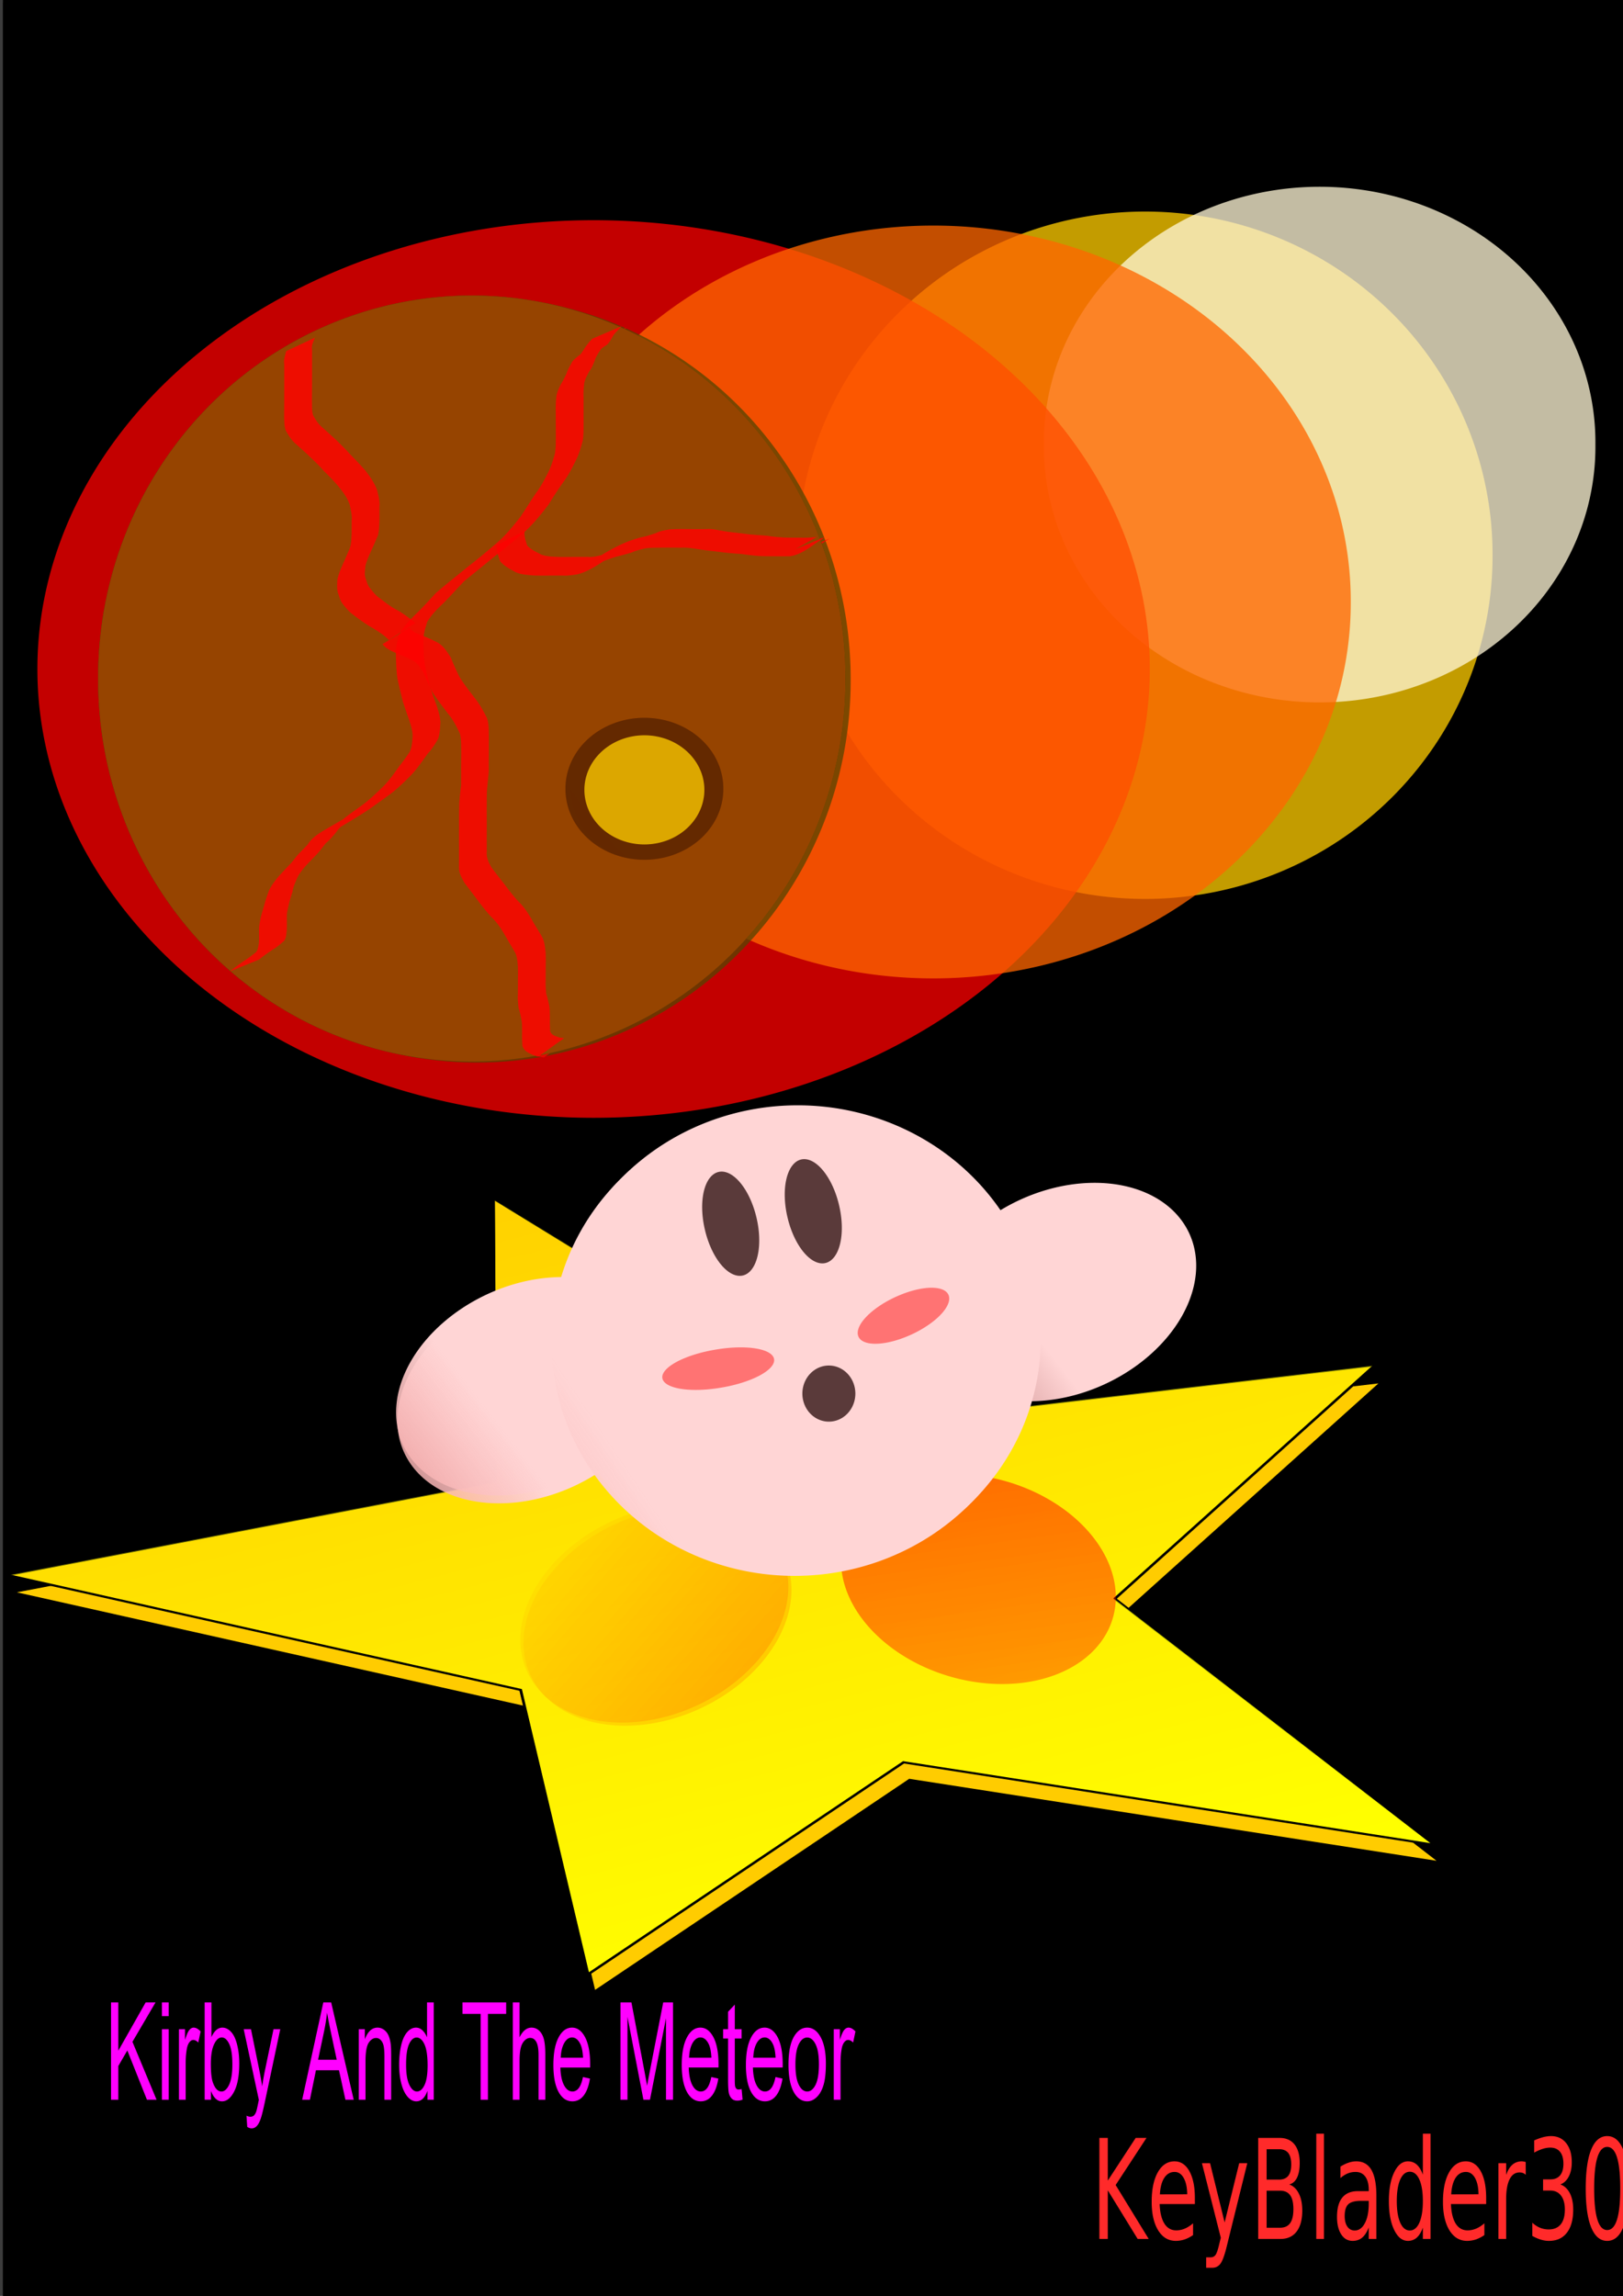 <svg xmlns="http://www.w3.org/2000/svg" xmlns:xlink="http://www.w3.org/1999/xlink" viewBox="0 0 744.09 1052.4"><defs><linearGradient id="a"><stop offset="0" stop-color="red"/><stop offset="1" stop-color="red" stop-opacity="0"/></linearGradient><linearGradient id="b"><stop offset="0" stop-color="#ffd5d5"/><stop offset="1" stop-color="#d40000" stop-opacity="0"/></linearGradient><linearGradient id="c" y2="371.93" gradientUnits="userSpaceOnUse" x2="-107.43" y1="473.24" x1="508.29"><stop offset="0" stop-color="#ff0"/><stop offset="1" stop-color="#ff0" stop-opacity="0"/></linearGradient><linearGradient id="d" y2="325.47" xlink:href="#a" gradientUnits="userSpaceOnUse" x2="182.82" y1="956.36" x1="901.42"/><linearGradient id="e" y2="859.51" xlink:href="#b" gradientUnits="userSpaceOnUse" x2="70" y1="598.08" x1="460"/></defs><path fill-opacity=".763" d="M0-1.923h751.43v1057.1H0z"/><path fill-opacity=".763" d="M1.429.934h751.43v1057.1H1.429z"/><path fill-opacity=".763" d="M1.429-.495h751.43v1057.1H1.429z"/><path fill-opacity=".763" d="M1.429-.495h751.43v1057.1H1.429z"/><path fill-opacity=".763" d="M1.429-.495h751.43v1057.1H1.429z"/><path fill-opacity=".763" d="M1.429-.495h751.43v1057.1H1.429z"/><path fill-opacity=".763" d="M374.29 345.22h20v182.86h-20z"/><path d="M684.287 254.51a159.286 157.146 0 11-318.571 0 159.286 157.146 0 11318.571 0z" fill-opacity=".763" fill="#fc0"/><path d="M731.44 203.79a126.43 117.14 0 11-252.85 0 126.43 117.14 0 11252.85 0z" fill-opacity=".763" fill="#fff6d5"/><path d="M527.144 306.66a255 205.723 0 11-510 0 255 205.723 0 11510 0z" fill-opacity=".763" fill="red"/><g fill="#fc0" fill-rule="evenodd" stroke="#000"><path d="M435.71 670.93L255.14 554.78 73.57 669.38l54.67-207.63-165.1-137.27 214.37-12.17 79.53-199.43 77.81 200.11L549.1 327 382.83 462.84l52.88 208.09z" transform="matrix(.739 .504 -.883 .339 542.833 466.238)"/><path d="M435.71 670.93L255.14 554.78 73.57 669.38l54.67-207.63-165.1-137.27 214.37-12.17 79.53-199.43 77.81 200.11L549.1 327 382.83 462.84l52.88 208.09z" transform="matrix(.739 .504 -.883 .339 542.883 465.858)"/></g><g fill-rule="evenodd" stroke="#000"><path d="M435.71 670.93L255.14 554.78 73.57 669.38l54.67-207.63-165.1-137.27 214.37-12.17 79.53-199.43 77.81 200.11L549.1 327 382.83 462.84l52.88 208.09z" transform="matrix(.739 .504 -.883 .339 540.006 458.157)" fill="#fc0"/><path d="M435.71 670.93L255.14 554.78 73.57 669.38l54.67-207.63-165.1-137.27 214.37-12.17 79.53-199.43 77.81 200.11L549.1 327 382.83 462.84l52.88 208.09z" transform="matrix(.739 .504 -.883 .339 540.056 457.777)" fill="url(#c)"/></g><g transform="translate(125.714 278.574)" fill="url(#d)"><path d="M236.944 454.235a64.16 46.536-24.786 11-122.462 16.263 64.16 46.536-24.786 11122.462-16.263z"/><path d="M236.944 454.235a64.16 46.536-24.786 11-122.462 16.263 64.16 46.536-24.786 11122.462-16.263z"/><g><path d="M235.515 452.805a64.16 46.536-24.786 11-122.462 16.263 64.16 46.536-24.786 11122.462-16.263z"/><path d="M235.515 452.805a64.16 46.536-24.786 11-122.462 16.263 64.16 46.536-24.786 11122.462-16.263z"/></g></g><g transform="matrix(.549 -.073 -.046 .461 51.082 473.82)" fill="url(#e)"><path d="M497.143 419.5a111.43 107.14 0 11-222.86 0 111.43 107.14 0 11222.86 0z"/><path d="M497.143 419.5a111.43 107.14 0 11-222.86 0 111.43 107.14 0 11222.86 0z"/></g><g transform="matrix(.549 -.073 -.046 .461 50.504 470.2)" fill="url(#e)"><path d="M497.143 419.5a111.43 107.14 0 11-222.86 0 111.43 107.14 0 11222.86 0z"/><path d="M497.143 419.5a111.43 107.14 0 11-222.86 0 111.43 107.14 0 11222.86 0z"/></g><g transform="matrix(.549 -.073 -.046 .461 294.583 427.008)" fill="url(#e)"><path d="M497.143 419.5a111.43 107.14 0 11-222.86 0 111.43 107.14 0 11222.86 0z"/><path d="M497.143 419.5a111.43 107.14 0 11-222.86 0 111.43 107.14 0 11222.86 0z"/></g><g transform="rotate(-139.07 462.182 584.834)" fill="url(#d)"><path d="M442.654 462.798a64.16 46.536-24.786 11-122.462 16.262 64.16 46.536-24.786 11122.462-16.262z"/><path d="M442.654 462.798a64.16 46.536-24.786 11-122.462 16.262 64.16 46.536-24.786 11122.462-16.262z"/><g><path d="M442.654 462.798a64.16 46.536-24.786 11-122.462 16.262 64.16 46.536-24.786 11122.462-16.262z"/><path d="M442.654 462.798a64.16 46.536-24.786 11-122.462 16.262 64.16 46.536-24.786 11122.462-16.262z"/></g></g><g transform="translate(-35.717 278.574)" fill="url(#e)"><path d="M511.429 336.643a111.43 107.14 0 11-222.86 0 111.43 107.14 0 11222.86 0z"/><path d="M511.429 336.643a111.43 107.14 0 11-222.86 0 111.43 107.14 0 11222.86 0z"/><g><path d="M512.857 335.214a111.43 107.14 0 11-222.86 0 111.43 107.14 0 11222.86 0z"/><path d="M512.857 335.214a111.43 107.14 0 11-222.86 0 111.43 107.14 0 11222.86 0z"/></g></g><path d="M346.823 558.148a24.29 12.145 76.76 11-23.644 5.564 24.29 12.145 76.76 1123.644-5.564zM392.15 638.794a12.145 12.86 0 11-24.29 0 12.145 12.86 0 1124.29 0z" fill-opacity=".763" fill="#280b0b"/><path d="M330.292 636.118a8.803 25.69 80.243 11-2.012-17.514 8.803 25.69 80.243 112.012 17.514zM415.935 612.557a9.338 22.668 64.887 11-3.302-18.949 9.338 22.668 64.887 113.302 18.95z" fill-opacity=".763" fill="#f55"/><path d="M384.683 552.438a24.29 12.145 76.76 11-23.644 5.564 24.29 12.145 76.76 1123.644-5.564z" fill-opacity=".763" fill="#280b0b"/><path d="M619.283 275.936a191.429 172.147 0 11-382.857 0 191.429 172.147 0 11382.857 0z" fill-opacity=".763" fill="#f60"/><g fill-opacity=".763"><path d="M390.006 311.535a171.292 175.111 0 11-342.583 0 171.292 175.111 0 11342.583 0z" fill="#540"/><path d="M107.936 445.725c2.027-1.703 4.195-3.214 6.343-4.752 1.79-1.078 3.405-2.39 5.074-3.64 1.445-1.12 1.337-2.623 1.736-4.223.135-1.916.08-3.839.087-5.755-.094-2.019.379-3.99.703-5.96.5-2.012 1.101-3.997 1.696-5.982.553-2.293 1.37-4.484 2.168-6.688.98-2.19 2.445-4.017 3.877-5.892 1.622-1.834 3.31-3.598 4.979-5.384 1.493-1.428 2.73-3.097 4-4.725 1.6-1.737 3.275-3.412 4.91-5.115 1.689-2.843 4.256-4.485 6.951-6.201 35.046-20.389 3.905-1.594 10.579-6.428 2.783-2.156 5.708-4.12 8.525-6.235 2.905-2.287 5.58-4.835 8.221-7.41 3-2.884 5.337-6.352 7.768-9.717a101.219 101.219 0 004.648-6.38c1.121-2.135 1.155-4.511 1.378-6.853.156-2.671-.743-5.116-1.472-7.622-1.054-2.836-2.007-5.714-2.953-8.598-.905-3.605-1.796-7.21-2.553-10.857-.473-3.536-.567-7.114-.682-10.678-.014-3.132.614-6.098 1.493-9.065 1.729-3.626 4.546-6.441 7.309-9.243 3.33-3.152 6.377-6.592 9.498-9.957 4.769-4.141 9.768-8 14.625-12.031 4.782-3.674 9.403-7.554 13.983-11.489 3.796-3.4 6.991-7.382 10.146-11.372 2.439-3.591 4.688-7.3 7.134-10.877 2.202-2.919 3.904-6.14 5.552-9.395 1.406-2.691 2.25-5.583 3.108-8.474.48-2.266.439-4.587.486-6.887.027-2.28 0-4.56-.013-6.84-.014-2.019-.014-4.038-.02-6.064-.122-2.149.094-4.285.243-6.42.256-2.184 1.236-4.072 2.161-6.009.98-1.476 1.703-3.097 2.5-4.67.513-1.785 1.493-3.33 2.33-4.944.669-1.4 1.966-2.163 3.006-3.193 1.29-.611 1.831-1.957 2.669-3.001.641-1.284 1.628-2.314 2.458-3.454.467-.508.946-.996 1.42-1.49l13.219-5.645c-.473.522-.96.982-1.392 1.545-.898 1.016-1.972 1.923-2.573 3.186-.777 1.216-1.392 2.541-2.452 3.55-1.108.88-2.44 1.395-3.243 2.651-.932 1.511-1.98 2.919-2.48 4.67-.708 1.655-1.235 3.433-2.438 4.827-.932 1.807-2 3.544-2.398 5.583-.189 2.074-.46 4.128-.304 6.222v6.064c.007 2.286 0 4.573.027 6.86-.047 2.39-.027 4.793-.385 7.17-.824 3.028-1.655 6.022-3.06 8.85-1.655 3.31-3.27 6.62-5.451 9.615-2.567 3.536-4.925 7.197-7.215 10.918-3.148 4.093-6.363 8.145-10.126 11.688-4.56 3.99-9.187 7.89-14.01 11.55-4.81 3.984-9.68 7.87-14.51 11.819-3.175 3.317-6.229 6.75-9.458 10.005-2.77 2.624-5.505 5.295-7.471 8.625-.871 2.802-1.81 5.522-1.736 8.55.034 3.502.04 7.018.54 10.486.683 3.598 1.487 7.176 2.507 10.692.925 2.87 1.817 5.748 2.965 8.536.79 2.664 1.71 5.274 1.743 8.096-.182 2.5-.203 5.048-1.115 7.417-1.364 2.362-2.796 4.614-4.674 6.633-2.493 3.365-4.79 6.916-7.708 9.923-2.587 2.644-5.242 5.199-8.086 7.554-2.79 2.184-5.695 4.175-8.566 6.242-6.68 5.13-33.526 20.23-10.53 6.613-2.642 1.56-5.371 2.891-7.033 5.624-1.527 1.8-2.98 3.66-4.857 5.15-1.31 1.649-2.547 3.352-3.972 4.904-1.655 1.758-3.357 3.482-5.02 5.233-1.512 1.758-2.971 3.488-4.019 5.59-.898 2.121-1.877 4.175-2.236 6.503-.6 1.95-1.27 3.886-1.702 5.892-.371 1.833-.946 3.7-.892 5.603.014 1.957.048 3.908-.02 5.865-.243 1.82-.115 3.674-1.277 5.226-1.641 1.325-3.16 2.85-5.06 3.838-2.14 1.484-4.316 2.932-6.309 4.622l-13.294 5.425z" fill="red"/><path d="M242.939 243.811c-.324 2.438.439 4.56 1.182 6.771 1.851 1.944 4.222 2.994 6.553 4.169 2.404.879 4.951.872 7.464 1.03 2.263.041 4.533.02 6.803.007 2.317 0 4.634-.007 6.95-.014 2.264.247 4.398-.392 6.553-.872 2.338-.948-4.201 2.829-6.397 4.086 5.708-3.915 11.612-7.588 18.016-10.164 2.006-.803 4.074-1.407 6.154-2.005 2.425-.398 4.722-1.243 7.046-1.998 1.972-1.044 4.14-1.298 6.289-1.662 2.425-.172 4.85-.137 7.275-.144 3.162.041 6.323.027 9.485.014 2.492-.2 4.917.398 7.356.824 3.553.645 7.147.885 10.72 1.407 3.344.42 6.715.557 10.059.852 2.405.453 4.837.59 7.262.762 2.641.11 5.282.083 7.917.09 2.175.102 4.355-.076 6.496-.227 3.221-1.422-6.01 3.701-9.07 5.46l13.342-5.337c-5.119 3.05-9.762 7.705-15.726 8.577-2.182.021-4.364.049-6.54.021-2.668-.014-5.343-.007-8.011-.13-2.425-.24-4.85-.474-7.262-.866-3.337-.26-6.68-.48-9.998-.927-3.614-.48-7.255-.79-10.848-1.421-2.392-.33-4.77-.749-7.195-.598-3.161-.02-6.323-.055-9.484-.007-2.405.042-4.817-.006-7.201.344-2.087.501-4.168.961-6.127 1.888-2.344.666-4.688 1.346-7.066 1.91-2.047.659-4.087 1.31-6.08 2.128-10.41 4.862 14.375-9.593 6.452-4.113-5.918 3.536-11.43 8.33-18.192 10.08-2.243.337-4.472.708-6.762.55-2.31 0-4.627-.007-6.945.014-2.276 0-4.56.04-6.836-.076-2.634-.268-5.31-.37-7.762-1.497-2.54-1.4-5.133-2.685-7.065-4.958-.838-2.397-1.757-4.704-1.56-7.355l12.753-6.613zM180.703 293.845c-2.107-2.184-4.627-3.77-7.167-5.342-3.29-1.786-6.269-4.038-9.261-6.29-1.872-1.34-3.29-3.105-4.716-4.89-1.134-1.456-1.526-3.262-2.161-4.944-.588-1.992-.385-3.997-.318-6.016.507-2.754 1.682-5.308 2.79-7.856.986-2.15 1.892-4.34 2.83-6.51.77-1.93.764-4.004.9-6.043.06-2.198.04-4.395.04-6.592.283-2.569-.358-4.98-.858-7.451-1.081-3.283-3.128-5.96-5.27-8.57-2.107-2.486-4.383-4.807-6.714-7.067-1.837-2.204-3.945-4.14-5.992-6.125-2.121-2.08-4.37-4.024-6.573-6.016-2.107-1.737-3.411-3.907-4.749-6.2-.73-1.944-.695-4.004-.79-6.044.014-2.232.02-4.463.034-6.695.007-2.02.007-4.038.007-6.064v-11.763c-.325-1.868.33-3.544.695-5.288.102-.226.196-.446.298-.673l13.01-6.105a23.04 23.04 0 01-.27.728c-.574 1.593-1.358 2.912-1.007 4.745v11.764c-.006 2.026-.006 4.051-.02 6.077-.013 2.225-.047 4.443-.027 6.668.074 1.861-.054 3.756.52 5.556 1.196 2.135 2.398 4.12 4.364 5.692 2.202 1.992 4.411 3.97 6.586 5.989 2.027 2.012 4.08 4.01 5.979 6.16a178.287 178.287 0 016.775 7.203c2.202 2.815 4.303 5.7 5.594 9.092.6 2.582 1.391 5.089 1.107 7.808.007 2.204.027 4.415 0 6.627-.1 2.17-.108 4.367-.668 6.489-.987 2.19-1.831 4.443-2.905 6.592-1.067 2.445-2.223 4.876-2.864 7.472-.095 1.84-.507 3.646.06 5.494.561 1.503.872 3.13 1.899 4.429 1.385 1.627 2.587 3.426 4.41 4.635 2.899 2.266 5.817 4.512 9.134 6.126 2.58 1.675 5.1 3.42 7.43 5.452l-12.132 7.746zM190.1 288.276c1.513 2.046 3.668 2.678 5.884 3.578 2.364.865 4.586 1.936 6.829 3.062 2.912 1.552 4.438 4.224 6.195 6.86 1.188 2.96 2.499 5.858 3.884 8.722 2.1 3.475 4.64 6.654 7.093 9.875 2.297 2.85 4.006 5.995 5.66 9.23.879 2.588.798 5.3.892 7.992-.006 2.658-.013 5.322-.013 7.987-.048 2.76-.04 5.514-.034 8.275-.21 2.671-.507 5.329-.763 7.993-.203 2.713-.176 5.432-.19 8.144-.02 2.363 0 4.718.007 7.074.014 2.259-.006 4.518-.013 6.77 0 2.335.013 4.67.02 7.005-.25 2.747.844 4.841 2.087 7.17 2.007 2.712 4.121 5.342 6.181 8.013 1.885 2.54 3.83 5.006 5.925 7.375 2.682 2.438 4.593 5.467 6.437 8.557 1.493 2.747 3.25 5.301 4.75 8.034 1.134 2.198 1.317 4.594 1.607 6.991.108 1.991.074 3.99.06 5.981-.026 2.198-.026 4.395-.026 6.593-.115 2.128.074 4.23.216 6.345.621 1.875 1.027 3.784 1.439 5.706.284 1.944.236 3.908.29 5.865-.047 1.895.04 3.79.075 5.679.743 1.985 2.391 2.184 4.16 2.891.737.2 1.494.22 2.244.33l-11.646 8.343c-.784-.172-1.595-.233-2.358-.515-2.189-1.112-4.175-1.69-5.06-4.271-.067-1.944-.243-3.9-.141-5.851-.034-1.895.013-3.797-.203-5.68-.412-1.929-.69-3.886-1.398-5.747-.217-2.17-.5-4.312-.331-6.517.006-2.197.013-4.388.013-6.585.007-1.964.04-3.935-.013-5.9-.19-2.224-.27-4.449-1.264-6.51-1.553-2.65-3.127-5.307-4.668-7.972-1.763-3.028-3.64-5.933-6.235-8.309a96.007 96.007 0 01-6.086-7.478c-2.04-2.72-4.12-5.418-6.181-8.124-1.419-2.507-2.756-4.807-2.587-7.829.007-2.341.02-4.683.013-7.018-.006-2.252-.02-4.505-.013-6.757 0-2.362.013-4.725.007-7.087.033-2.753.06-5.5.162-8.247.223-2.637.459-5.274.817-7.904.014-2.754.02-5.508 0-8.268.027-2.658.074-5.322.06-7.987-.067-2.52.035-5.068-.661-7.52-1.493-3.151-3.027-6.228-5.317-8.913-2.506-3.31-5.052-6.592-7.282-10.094-1.398-2.836-2.756-5.686-3.918-8.632-1.614-2.452-2.979-4.876-5.789-6.167-2.222-1.023-4.431-2.046-6.728-2.898-2.364-1.12-4.702-1.998-6.39-4.189l12.3-7.471z" fill="red"/><path d="M334.033 362.056a36.188 32.374 0 11-72.375 0 36.188 32.374 0 1172.375 0z" fill="#520"/><path d="M325.346 362.55a27.504 25.017 0 11-55.008 0 27.504 25.017 0 1155.008 0z" fill="#fc0"/><path d="M387.588 311.04a171.292 175.111 0 11-342.583 0 171.292 175.111 0 11342.583 0z" fill="#540"/><path d="M105.518 445.23c2.033-1.703 4.202-3.213 6.35-4.752 1.79-1.071 3.404-2.39 5.066-3.64 1.453-1.112 1.344-2.616 1.743-4.223.135-1.915.081-3.831.088-5.754-.095-2.012.378-3.983.702-5.954.5-2.012 1.095-3.997 1.696-5.988.554-2.287 1.364-4.484 2.168-6.682.98-2.19 2.439-4.017 3.878-5.892 1.621-1.833 3.31-3.605 4.978-5.39 1.493-1.429 2.73-3.09 4-4.718 1.6-1.737 3.276-3.42 4.91-5.123 1.69-2.843 4.256-4.484 6.952-6.2 35.046-20.382 3.904-1.587 10.572-6.422 2.79-2.163 5.708-4.127 8.531-6.242 2.905-2.28 5.58-4.827 8.221-7.41 3-2.884 5.337-6.352 7.769-9.716a101.078 101.078 0 004.647-6.373c1.122-2.143 1.156-4.512 1.372-6.86.155-2.665-.737-5.116-1.466-7.616-1.054-2.843-2.006-5.72-2.952-8.598-.905-3.605-1.797-7.217-2.554-10.856-.472-3.544-.574-7.115-.682-10.686-.013-3.124.615-6.098 1.493-9.064 1.73-3.62 4.54-6.435 7.31-9.243 3.33-3.152 6.376-6.586 9.497-9.95 4.762-4.148 9.768-8 14.625-12.039 4.783-3.667 9.403-7.547 13.983-11.482 3.797-3.399 6.992-7.382 10.147-11.371 2.438-3.592 4.688-7.3 7.133-10.885 2.202-2.918 3.905-6.132 5.553-9.387 1.398-2.699 2.25-5.59 3.107-8.481.473-2.266.44-4.58.487-6.88.027-2.28 0-4.567-.014-6.847-.013-2.02-.013-4.038-.02-6.057-.122-2.156.094-4.285.243-6.428.257-2.183 1.236-4.072 2.155-6.008.986-1.477 1.702-3.09 2.506-4.663.513-1.786 1.493-3.33 2.33-4.951.663-1.401 1.96-2.157 3.007-3.187 1.29-.61 1.83-1.964 2.668-3 .642-1.285 1.628-2.315 2.459-3.462.466-.501.946-.989 1.412-1.49l13.226-5.645c-.472.53-.966.99-1.391 1.552-.899 1.017-1.98 1.916-2.58 3.18-.777 1.215-1.385 2.54-2.446 3.55-1.108.88-2.439 1.401-3.243 2.65-.939 1.512-1.979 2.92-2.479 4.677-.716 1.655-1.236 3.434-2.445 4.821-.926 1.813-1.993 3.55-2.391 5.583-.19 2.074-.46 4.127-.304 6.228v6.064c0 2.287 0 4.567.027 6.853-.048 2.397-.027 4.8-.385 7.177-.825 3.021-1.655 6.015-3.06 8.851-1.656 3.303-3.27 6.62-5.452 9.614-2.567 3.537-4.925 7.19-7.215 10.919-3.147 4.086-6.363 8.137-10.126 11.688-4.56 3.99-9.193 7.883-14.01 11.55-4.81 3.976-9.68 7.87-14.517 11.812-3.168 3.323-6.221 6.75-9.45 10.012-2.77 2.616-5.506 5.287-7.472 8.618-.871 2.809-1.81 5.521-1.736 8.556.034 3.503.04 7.012.54 10.487.683 3.598 1.487 7.169 2.5 10.692.932 2.87 1.824 5.747 2.972 8.535.79 2.658 1.71 5.274 1.743 8.097-.182 2.5-.202 5.047-1.114 7.416-1.372 2.362-2.797 4.615-4.675 6.634-2.493 3.365-4.79 6.915-7.708 9.923-2.587 2.644-5.242 5.198-8.092 7.547-2.783 2.19-5.688 4.182-8.566 6.249-6.674 5.13-33.52 20.23-10.524 6.606-2.642 1.566-5.37 2.898-7.033 5.63-1.526 1.8-2.985 3.661-4.857 5.151-1.31 1.648-2.546 3.345-3.972 4.903-1.661 1.751-3.357 3.475-5.019 5.233-1.513 1.751-2.972 3.489-4.02 5.59-.898 2.115-1.877 4.175-2.235 6.503-.601 1.95-1.27 3.887-1.702 5.885-.372 1.84-.946 3.702-.892 5.61.013 1.95.04 3.908-.02 5.858-.244 1.82-.115 3.674-1.284 5.226-1.635 1.325-3.155 2.85-5.053 3.846-2.141 1.476-4.316 2.925-6.31 4.614l-13.3 5.425z" fill="red"/><path d="M240.527 243.324c-.324 2.43.44 4.553 1.182 6.77 1.845 1.937 4.222 2.995 6.553 4.17 2.405.878 4.952.871 7.465 1.03 2.263.04 4.532.013 6.802.006 2.317 0 4.634-.014 6.951-.02 2.256.254 4.398-.385 6.553-.873 2.337-.947-4.209 2.836-6.404 4.093 5.715-3.921 11.619-7.595 18.023-10.17 2.006-.797 4.066-1.408 6.154-2.005 2.425-.392 4.721-1.236 7.045-1.992 1.973-1.043 4.141-1.298 6.29-1.662 2.418-.178 4.85-.144 7.268-.15 3.161.047 6.323.027 9.491.02 2.493-.2 4.918.398 7.356.824 3.554.646 7.147.886 10.72 1.401 3.345.426 6.716.563 10.06.858 2.397.447 4.83.59 7.261.763 2.642.103 5.283.082 7.917.089 2.176.103 4.357-.076 6.495-.227 3.221-1.428-6.008 3.702-9.068 5.46l13.341-5.336c-5.12 3.049-9.761 7.705-15.733 8.57-2.175.027-4.357.055-6.532.02-2.675-.013-5.343-.006-8.012-.13-2.425-.233-4.85-.467-7.262-.865-3.337-.254-6.68-.48-9.997-.927-3.614-.474-7.255-.783-10.85-1.415-2.39-.336-4.768-.748-7.193-.597-3.162-.02-6.323-.055-9.485-.014-2.405.048-4.816 0-7.2.35-2.088.502-4.169.962-6.128 1.889-2.35.659-4.695 1.339-7.066 1.902-2.046.66-4.093 1.312-6.086 2.136-10.41 4.855 14.375-9.594 6.458-4.114-5.918 3.537-11.43 8.323-18.192 10.074-2.243.337-4.472.714-6.762.55-2.31 0-4.627-.007-6.944.02-2.277 0-4.56.035-6.836-.082-2.635-.268-5.31-.364-7.769-1.497-2.533-1.401-5.127-2.678-7.066-4.951-.837-2.397-1.75-4.704-1.554-7.362l12.754-6.606zM178.292 293.358c-2.108-2.184-4.628-3.777-7.168-5.343-3.296-1.785-6.275-4.045-9.261-6.29-1.878-1.346-3.29-3.104-4.715-4.89-1.135-1.456-1.527-3.262-2.162-4.944-.587-1.991-.385-3.997-.317-6.016.5-2.76 1.682-5.308 2.79-7.856.986-2.156 1.891-4.34 2.83-6.516.77-1.93.763-4.004.898-6.043.061-2.191.041-4.389.041-6.586.284-2.568-.365-4.986-.858-7.458-1.08-3.275-3.128-5.953-5.269-8.563-2.108-2.486-4.39-4.807-6.715-7.073-1.837-2.198-3.945-4.14-5.991-6.119-2.122-2.087-4.371-4.03-6.573-6.022-2.108-1.73-3.412-3.9-4.75-6.201-.729-1.937-.695-3.997-.79-6.036.014-2.232.02-4.464.034-6.696 0-2.025 0-4.044.007-6.063v-5.885c-.007-1.964-.007-3.922-.007-5.886-.317-1.867.338-3.536.703-5.287.101-.22.196-.447.297-.666l13.01-6.105c-.087.24-.182.48-.27.72-.574 1.594-1.357 2.913-1.006 4.746v11.77c-.007 2.026-.007 4.052-.02 6.078-.02 2.218-.048 4.443-.028 6.668.075 1.854-.054 3.749.52 5.548 1.196 2.136 2.399 4.12 4.365 5.7 2.195 1.991 4.41 3.962 6.586 5.981 2.026 2.02 4.08 4.017 5.978 6.167a182.807 182.807 0 016.776 7.197c2.202 2.815 4.303 5.7 5.593 9.098.594 2.582 1.392 5.089 1.108 7.801.007 2.212.027 4.423 0 6.627-.102 2.177-.108 4.368-.669 6.49-.986 2.19-1.83 4.443-2.905 6.599-1.067 2.438-2.229 4.876-2.864 7.471-.094 1.834-.513 3.647.06 5.487.562 1.51.872 3.138 1.9 4.436 1.384 1.628 2.586 3.427 4.41 4.636 2.898 2.266 5.816 4.504 9.133 6.125 2.58 1.676 5.1 3.42 7.431 5.452l-12.132 7.747zM187.688 287.781c1.513 2.047 3.668 2.686 5.884 3.585 2.357.858 4.587 1.937 6.83 3.063 2.904 1.545 4.438 4.223 6.194 6.853 1.189 2.967 2.5 5.858 3.884 8.728 2.101 3.475 4.641 6.654 7.093 9.868 2.297 2.85 4.006 6.002 5.661 9.237.878 2.582.797 5.301.885 7.986-.007 2.664-.007 5.329-.007 7.986-.047 2.761-.04 5.522-.034 8.282-.216 2.665-.506 5.322-.763 7.987-.203 2.712-.176 5.431-.19 8.15-.02 2.356 0 4.712.008 7.074.013 2.252-.007 4.512-.014 6.77 0 2.336.014 4.664.02 6.998-.25 2.754.845 4.849 2.088 7.177 2.006 2.712 4.12 5.342 6.18 8.007 1.885 2.547 3.831 5.013 5.925 7.382 2.682 2.438 4.594 5.46 6.438 8.55 1.486 2.753 3.25 5.308 4.749 8.04 1.135 2.198 1.317 4.588 1.607 6.991.109 1.992.068 3.983.061 5.982-.027 2.197-.027 4.395-.027 6.585-.115 2.129.075 4.237.216 6.345.622 1.875 1.027 3.791 1.44 5.714.283 1.943.236 3.907.29 5.864-.048 1.896.04 3.791.074 5.68.743 1.984 2.391 2.183 4.161 2.884.737.206 1.493.226 2.243.336l-11.646 8.337c-.79-.165-1.594-.227-2.358-.508-2.188-1.113-4.174-1.69-5.06-4.279-.067-1.936-.242-3.893-.141-5.85-.034-1.896.013-3.791-.203-5.68-.412-1.922-.696-3.88-1.405-5.74-.21-2.177-.493-4.32-.324-6.517.007-2.198.013-4.395.013-6.586.007-1.97.041-3.935-.013-5.906-.19-2.224-.277-4.45-1.263-6.51-1.554-2.65-3.128-5.3-4.668-7.972-1.763-3.022-3.641-5.933-6.235-8.31a97.203 97.203 0 01-6.087-7.47c-2.04-2.727-4.12-5.419-6.18-8.131-1.42-2.507-2.757-4.807-2.588-7.829.007-2.335.02-4.676.014-7.018-.007-2.253-.02-4.505-.014-6.757 0-2.363.014-4.725.007-7.087.034-2.747.06-5.494.162-8.24.223-2.645.46-5.275.817-7.905.007-2.753.02-5.514 0-8.268.027-2.664.075-5.322.061-7.986-.067-2.52.027-5.075-.662-7.527-1.493-3.152-3.033-6.221-5.323-8.913-2.5-3.303-5.046-6.592-7.282-10.095-1.398-2.829-2.75-5.679-3.911-8.625-1.615-2.458-2.986-4.882-5.79-6.166-2.222-1.024-4.43-2.054-6.728-2.905-2.37-1.113-4.708-1.992-6.39-4.182l12.301-7.479z" fill="red"/><path d="M331.62 361.566a36.188 32.374 0 11-72.375 0 36.188 32.374 0 1172.375 0z" fill="#520"/><path d="M322.933 362.06a27.504 25.017 0 11-55.008 0 27.504 25.017 0 1155.008 0z" fill="#fc0"/><path d="M387.588 311.04a171.292 175.111 0 11-342.583 0 171.292 175.111 0 11342.583 0z" fill="#540"/><path d="M105.518 445.23c2.033-1.703 4.202-3.213 6.35-4.752 1.79-1.071 3.404-2.39 5.066-3.64 1.453-1.112 1.344-2.616 1.743-4.223.135-1.915.081-3.831.088-5.754-.095-2.012.378-3.983.702-5.954.5-2.012 1.095-3.997 1.696-5.988.554-2.287 1.364-4.484 2.168-6.682.98-2.19 2.439-4.017 3.878-5.892 1.621-1.833 3.31-3.605 4.978-5.39 1.493-1.429 2.73-3.09 4-4.718 1.6-1.737 3.276-3.42 4.91-5.123 1.69-2.843 4.256-4.484 6.952-6.2 35.046-20.382 3.904-1.587 10.572-6.422 2.79-2.163 5.708-4.127 8.531-6.242 2.905-2.28 5.58-4.827 8.221-7.41 3-2.884 5.337-6.352 7.769-9.716a101.078 101.078 0 004.647-6.373c1.122-2.143 1.156-4.512 1.372-6.86.155-2.665-.737-5.116-1.466-7.616-1.054-2.843-2.006-5.72-2.952-8.598-.905-3.605-1.797-7.217-2.554-10.856-.472-3.544-.574-7.115-.682-10.686-.013-3.124.615-6.098 1.493-9.064 1.73-3.62 4.54-6.435 7.31-9.243 3.33-3.152 6.376-6.586 9.497-9.95 4.762-4.148 9.768-8 14.625-12.039 4.783-3.667 9.403-7.547 13.983-11.482 3.797-3.399 6.992-7.382 10.147-11.371 2.438-3.592 4.688-7.3 7.133-10.885 2.202-2.918 3.905-6.132 5.553-9.387 1.398-2.699 2.25-5.59 3.107-8.481.473-2.266.44-4.58.487-6.88.027-2.28 0-4.567-.014-6.847-.013-2.02-.013-4.038-.02-6.057-.122-2.156.094-4.285.243-6.428.257-2.183 1.236-4.072 2.155-6.008.986-1.477 1.702-3.09 2.506-4.663.513-1.786 1.493-3.33 2.33-4.951.663-1.401 1.96-2.157 3.007-3.187 1.29-.61 1.83-1.964 2.668-3 .642-1.285 1.628-2.315 2.459-3.462.466-.501.946-.989 1.412-1.49l13.226-5.645c-.472.53-.966.99-1.391 1.552-.899 1.017-1.98 1.916-2.58 3.18-.777 1.215-1.385 2.54-2.446 3.55-1.108.88-2.439 1.401-3.243 2.65-.939 1.512-1.979 2.92-2.479 4.677-.716 1.655-1.236 3.434-2.445 4.821-.926 1.813-1.993 3.55-2.391 5.583-.19 2.074-.46 4.127-.304 6.228v6.064c0 2.287 0 4.567.027 6.853-.048 2.397-.027 4.8-.385 7.177-.825 3.021-1.655 6.015-3.06 8.851-1.656 3.303-3.27 6.62-5.452 9.614-2.567 3.537-4.925 7.19-7.215 10.919-3.147 4.086-6.363 8.137-10.126 11.688-4.56 3.99-9.193 7.883-14.01 11.55-4.81 3.976-9.68 7.87-14.517 11.812-3.168 3.323-6.221 6.75-9.45 10.012-2.77 2.616-5.506 5.287-7.472 8.618-.871 2.809-1.81 5.521-1.736 8.556.034 3.503.04 7.012.54 10.487.683 3.598 1.487 7.169 2.5 10.692.932 2.87 1.824 5.747 2.972 8.535.79 2.658 1.71 5.274 1.743 8.097-.182 2.5-.202 5.047-1.114 7.416-1.372 2.362-2.797 4.615-4.675 6.634-2.493 3.365-4.79 6.915-7.708 9.923-2.587 2.644-5.242 5.198-8.092 7.547-2.783 2.19-5.688 4.182-8.566 6.249-6.674 5.13-33.52 20.23-10.524 6.606-2.642 1.566-5.37 2.898-7.033 5.63-1.526 1.8-2.985 3.661-4.857 5.151-1.31 1.648-2.546 3.345-3.972 4.903-1.661 1.751-3.357 3.475-5.019 5.233-1.513 1.751-2.972 3.489-4.02 5.59-.898 2.115-1.877 4.175-2.235 6.503-.601 1.95-1.27 3.887-1.702 5.885-.372 1.84-.946 3.702-.892 5.61.013 1.95.04 3.908-.02 5.858-.244 1.82-.115 3.674-1.284 5.226-1.635 1.325-3.155 2.85-5.053 3.846-2.141 1.476-4.316 2.925-6.31 4.614l-13.3 5.425z" fill="red"/><path d="M240.527 243.324c-.324 2.43.44 4.553 1.182 6.77 1.845 1.937 4.222 2.995 6.553 4.17 2.405.878 4.952.871 7.465 1.03 2.263.04 4.532.013 6.802.006 2.317 0 4.634-.014 6.951-.02 2.256.254 4.398-.385 6.553-.873 2.337-.947-4.209 2.836-6.404 4.093 5.715-3.921 11.619-7.595 18.023-10.17 2.006-.797 4.066-1.408 6.154-2.005 2.425-.392 4.721-1.236 7.045-1.992 1.973-1.043 4.141-1.298 6.29-1.662 2.418-.178 4.85-.144 7.268-.15 3.161.047 6.323.027 9.491.02 2.493-.2 4.918.398 7.356.824 3.554.646 7.147.886 10.72 1.401 3.345.426 6.716.563 10.06.858 2.397.447 4.83.59 7.261.763 2.642.103 5.283.082 7.917.089 2.176.103 4.357-.076 6.495-.227 3.221-1.428-6.008 3.702-9.068 5.46l13.341-5.336c-5.12 3.049-9.761 7.705-15.733 8.57-2.175.027-4.357.055-6.532.02-2.675-.013-5.343-.006-8.012-.13-2.425-.233-4.85-.467-7.262-.865-3.337-.254-6.68-.48-9.997-.927-3.614-.474-7.255-.783-10.85-1.415-2.39-.336-4.768-.748-7.193-.597-3.162-.02-6.323-.055-9.485-.014-2.405.048-4.816 0-7.2.35-2.088.502-4.169.962-6.128 1.889-2.35.659-4.695 1.339-7.066 1.902-2.046.66-4.093 1.312-6.086 2.136-10.41 4.855 14.375-9.594 6.458-4.114-5.918 3.537-11.43 8.323-18.192 10.074-2.243.337-4.472.714-6.762.55-2.31 0-4.627-.007-6.944.02-2.277 0-4.56.035-6.836-.082-2.635-.268-5.31-.364-7.769-1.497-2.533-1.401-5.127-2.678-7.066-4.951-.837-2.397-1.75-4.704-1.554-7.362l12.754-6.606zM178.292 293.358c-2.108-2.184-4.628-3.777-7.168-5.343-3.296-1.785-6.275-4.045-9.261-6.29-1.878-1.346-3.29-3.104-4.715-4.89-1.135-1.456-1.527-3.262-2.162-4.944-.587-1.991-.385-3.997-.317-6.016.5-2.76 1.682-5.308 2.79-7.856.986-2.156 1.891-4.34 2.83-6.516.77-1.93.763-4.004.898-6.043.061-2.191.041-4.389.041-6.586.284-2.568-.365-4.986-.858-7.458-1.08-3.275-3.128-5.953-5.269-8.563-2.108-2.486-4.39-4.807-6.715-7.073-1.837-2.198-3.945-4.14-5.991-6.119-2.122-2.087-4.371-4.03-6.573-6.022-2.108-1.73-3.412-3.9-4.75-6.201-.729-1.937-.695-3.997-.79-6.036.014-2.232.02-4.464.034-6.696 0-2.025 0-4.044.007-6.063v-5.885c-.007-1.964-.007-3.922-.007-5.886-.317-1.867.338-3.536.703-5.287.101-.22.196-.447.297-.666l13.01-6.105c-.087.24-.182.48-.27.72-.574 1.594-1.357 2.913-1.006 4.746v11.77c-.007 2.026-.007 4.052-.02 6.078-.02 2.218-.048 4.443-.028 6.668.075 1.854-.054 3.749.52 5.548 1.196 2.136 2.399 4.12 4.365 5.7 2.195 1.991 4.41 3.962 6.586 5.981 2.026 2.02 4.08 4.017 5.978 6.167a182.807 182.807 0 016.776 7.197c2.202 2.815 4.303 5.7 5.593 9.098.594 2.582 1.392 5.089 1.108 7.801.007 2.212.027 4.423 0 6.627-.102 2.177-.108 4.368-.669 6.49-.986 2.19-1.83 4.443-2.905 6.599-1.067 2.438-2.229 4.876-2.864 7.471-.094 1.834-.513 3.647.06 5.487.562 1.51.872 3.138 1.9 4.436 1.384 1.628 2.586 3.427 4.41 4.636 2.898 2.266 5.816 4.504 9.133 6.125 2.58 1.676 5.1 3.42 7.431 5.452l-12.132 7.747zM187.688 287.781c1.513 2.047 3.668 2.686 5.884 3.585 2.357.858 4.587 1.937 6.83 3.063 2.904 1.545 4.438 4.223 6.194 6.853 1.189 2.967 2.5 5.858 3.884 8.728 2.101 3.475 4.641 6.654 7.093 9.868 2.297 2.85 4.006 6.002 5.661 9.237.878 2.582.797 5.301.885 7.986-.007 2.664-.007 5.329-.007 7.986-.047 2.761-.04 5.522-.034 8.282-.216 2.665-.506 5.322-.763 7.987-.203 2.712-.176 5.431-.19 8.15-.02 2.356 0 4.712.008 7.074.013 2.252-.007 4.512-.014 6.77 0 2.336.014 4.664.02 6.998-.25 2.754.845 4.849 2.088 7.177 2.006 2.712 4.12 5.342 6.18 8.007 1.885 2.547 3.831 5.013 5.925 7.382 2.682 2.438 4.594 5.46 6.438 8.55 1.486 2.753 3.25 5.308 4.749 8.04 1.135 2.198 1.317 4.588 1.607 6.991.109 1.992.068 3.983.061 5.982-.027 2.197-.027 4.395-.027 6.585-.115 2.129.075 4.237.216 6.345.622 1.875 1.027 3.791 1.44 5.714.283 1.943.236 3.907.29 5.864-.048 1.896.04 3.791.074 5.68.743 1.984 2.391 2.183 4.161 2.884.737.206 1.493.226 2.243.336l-11.646 8.337c-.79-.165-1.594-.227-2.358-.508-2.188-1.113-4.174-1.69-5.06-4.279-.067-1.936-.242-3.893-.141-5.85-.034-1.896.013-3.791-.203-5.68-.412-1.922-.696-3.88-1.405-5.74-.21-2.177-.493-4.32-.324-6.517.007-2.198.013-4.395.013-6.586.007-1.97.041-3.935-.013-5.906-.19-2.224-.277-4.45-1.263-6.51-1.554-2.65-3.128-5.3-4.668-7.972-1.763-3.022-3.641-5.933-6.235-8.31a97.203 97.203 0 01-6.087-7.47c-2.04-2.727-4.12-5.419-6.18-8.131-1.42-2.507-2.757-4.807-2.588-7.829.007-2.335.02-4.676.014-7.018-.007-2.253-.02-4.505-.014-6.757 0-2.363.014-4.725.007-7.087.034-2.747.06-5.494.162-8.24.223-2.645.46-5.275.817-7.905.007-2.753.02-5.514 0-8.268.027-2.664.075-5.322.061-7.986-.067-2.52.027-5.075-.662-7.527-1.493-3.152-3.033-6.221-5.323-8.913-2.5-3.303-5.046-6.592-7.282-10.095-1.398-2.829-2.75-5.679-3.911-8.625-1.615-2.458-2.986-4.882-5.79-6.166-2.222-1.024-4.43-2.054-6.728-2.905-2.37-1.113-4.708-1.992-6.39-4.182l12.301-7.479z" fill="red"/><path d="M331.62 361.566a36.188 32.374 0 11-72.375 0 36.188 32.374 0 1172.375 0z" fill="#520"/><path d="M322.933 362.06a27.504 25.017 0 11-55.008 0 27.504 25.017 0 1155.008 0z" fill="#fc0"/><path d="M387.588 311.04a171.292 175.111 0 11-342.583 0 171.292 175.111 0 11342.583 0z" fill="#540"/><path d="M105.518 445.23c2.033-1.703 4.202-3.213 6.35-4.752 1.79-1.071 3.404-2.39 5.066-3.64 1.453-1.112 1.344-2.616 1.743-4.223.135-1.915.081-3.831.088-5.754-.095-2.012.378-3.983.702-5.954.5-2.012 1.095-3.997 1.696-5.988.554-2.287 1.364-4.484 2.168-6.682.98-2.19 2.439-4.017 3.878-5.892 1.621-1.833 3.31-3.605 4.978-5.39 1.493-1.429 2.73-3.09 4-4.718 1.6-1.737 3.276-3.42 4.91-5.123 1.69-2.843 4.256-4.484 6.952-6.2 35.046-20.382 3.904-1.587 10.572-6.422 2.79-2.163 5.708-4.127 8.531-6.242 2.905-2.28 5.58-4.827 8.221-7.41 3-2.884 5.337-6.352 7.769-9.716a101.078 101.078 0 004.647-6.373c1.122-2.143 1.156-4.512 1.372-6.86.155-2.665-.737-5.116-1.466-7.616-1.054-2.843-2.006-5.72-2.952-8.598-.905-3.605-1.797-7.217-2.554-10.856-.472-3.544-.574-7.115-.682-10.686-.013-3.124.615-6.098 1.493-9.064 1.73-3.62 4.54-6.435 7.31-9.243 3.33-3.152 6.376-6.586 9.497-9.95 4.762-4.148 9.768-8 14.625-12.039 4.783-3.667 9.403-7.547 13.983-11.482 3.797-3.399 6.992-7.382 10.147-11.371 2.438-3.592 4.688-7.3 7.133-10.885 2.202-2.918 3.905-6.132 5.553-9.387 1.398-2.699 2.25-5.59 3.107-8.481.473-2.266.44-4.58.487-6.88.027-2.28 0-4.567-.014-6.847-.013-2.02-.013-4.038-.02-6.057-.122-2.156.094-4.285.243-6.428.257-2.183 1.236-4.072 2.155-6.008.986-1.477 1.702-3.09 2.506-4.663.513-1.786 1.493-3.33 2.33-4.951.663-1.401 1.96-2.157 3.007-3.187 1.29-.61 1.83-1.964 2.668-3 .642-1.285 1.628-2.315 2.459-3.462.466-.501.946-.989 1.412-1.49l13.226-5.645c-.472.53-.966.99-1.391 1.552-.899 1.017-1.98 1.916-2.58 3.18-.777 1.215-1.385 2.54-2.446 3.55-1.108.88-2.439 1.401-3.243 2.65-.939 1.512-1.979 2.92-2.479 4.677-.716 1.655-1.236 3.434-2.445 4.821-.926 1.813-1.993 3.55-2.391 5.583-.19 2.074-.46 4.127-.304 6.228v6.064c0 2.287 0 4.567.027 6.853-.048 2.397-.027 4.8-.385 7.177-.825 3.021-1.655 6.015-3.06 8.851-1.656 3.303-3.27 6.62-5.452 9.614-2.567 3.537-4.925 7.19-7.215 10.919-3.147 4.086-6.363 8.137-10.126 11.688-4.56 3.99-9.193 7.883-14.01 11.55-4.81 3.976-9.68 7.87-14.517 11.812-3.168 3.323-6.221 6.75-9.45 10.012-2.77 2.616-5.506 5.287-7.472 8.618-.871 2.809-1.81 5.521-1.736 8.556.034 3.503.04 7.012.54 10.487.683 3.598 1.487 7.169 2.5 10.692.932 2.87 1.824 5.747 2.972 8.535.79 2.658 1.71 5.274 1.743 8.097-.182 2.5-.202 5.047-1.114 7.416-1.372 2.362-2.797 4.615-4.675 6.634-2.493 3.365-4.79 6.915-7.708 9.923-2.587 2.644-5.242 5.198-8.092 7.547-2.783 2.19-5.688 4.182-8.566 6.249-6.674 5.13-33.52 20.23-10.524 6.606-2.642 1.566-5.37 2.898-7.033 5.63-1.526 1.8-2.985 3.661-4.857 5.151-1.31 1.648-2.546 3.345-3.972 4.903-1.661 1.751-3.357 3.475-5.019 5.233-1.513 1.751-2.972 3.489-4.02 5.59-.898 2.115-1.877 4.175-2.235 6.503-.601 1.95-1.27 3.887-1.702 5.885-.372 1.84-.946 3.702-.892 5.61.013 1.95.04 3.908-.02 5.858-.244 1.82-.115 3.674-1.284 5.226-1.635 1.325-3.155 2.85-5.053 3.846-2.141 1.476-4.316 2.925-6.31 4.614l-13.3 5.425z" fill="red"/><path d="M240.527 243.324c-.324 2.43.44 4.553 1.182 6.77 1.845 1.937 4.222 2.995 6.553 4.17 2.405.878 4.952.871 7.465 1.03 2.263.04 4.532.013 6.802.006 2.317 0 4.634-.014 6.951-.02 2.256.254 4.398-.385 6.553-.873 2.337-.947-4.209 2.836-6.404 4.093 5.715-3.921 11.619-7.595 18.023-10.17 2.006-.797 4.066-1.408 6.154-2.005 2.425-.392 4.721-1.236 7.045-1.992 1.973-1.043 4.141-1.298 6.29-1.662 2.418-.178 4.85-.144 7.268-.15 3.161.047 6.323.027 9.491.02 2.493-.2 4.918.398 7.356.824 3.554.646 7.147.886 10.72 1.401 3.345.426 6.716.563 10.06.858 2.397.447 4.83.59 7.261.763 2.642.103 5.283.082 7.917.089 2.176.103 4.357-.076 6.495-.227 3.221-1.428-6.008 3.702-9.068 5.46l13.341-5.336c-5.12 3.049-9.761 7.705-15.733 8.57-2.175.027-4.357.055-6.532.02-2.675-.013-5.343-.006-8.012-.13-2.425-.233-4.85-.467-7.262-.865-3.337-.254-6.68-.48-9.997-.927-3.614-.474-7.255-.783-10.85-1.415-2.39-.336-4.768-.748-7.193-.597-3.162-.02-6.323-.055-9.485-.014-2.405.048-4.816 0-7.2.35-2.088.502-4.169.962-6.128 1.889-2.35.659-4.695 1.339-7.066 1.902-2.046.66-4.093 1.312-6.086 2.136-10.41 4.855 14.375-9.594 6.458-4.114-5.918 3.537-11.43 8.323-18.192 10.074-2.243.337-4.472.714-6.762.55-2.31 0-4.627-.007-6.944.02-2.277 0-4.56.035-6.836-.082-2.635-.268-5.31-.364-7.769-1.497-2.533-1.401-5.127-2.678-7.066-4.951-.837-2.397-1.75-4.704-1.554-7.362l12.754-6.606zM178.292 293.358c-2.108-2.184-4.628-3.777-7.168-5.343-3.296-1.785-6.275-4.045-9.261-6.29-1.878-1.346-3.29-3.104-4.715-4.89-1.135-1.456-1.527-3.262-2.162-4.944-.587-1.991-.385-3.997-.317-6.016.5-2.76 1.682-5.308 2.79-7.856.986-2.156 1.891-4.34 2.83-6.516.77-1.93.763-4.004.898-6.043.061-2.191.041-4.389.041-6.586.284-2.568-.365-4.986-.858-7.458-1.08-3.275-3.128-5.953-5.269-8.563-2.108-2.486-4.39-4.807-6.715-7.073-1.837-2.198-3.945-4.14-5.991-6.119-2.122-2.087-4.371-4.03-6.573-6.022-2.108-1.73-3.412-3.9-4.75-6.201-.729-1.937-.695-3.997-.79-6.036.014-2.232.02-4.464.034-6.696 0-2.025 0-4.044.007-6.063v-5.885c-.007-1.964-.007-3.922-.007-5.886-.317-1.867.338-3.536.703-5.287.101-.22.196-.447.297-.666l13.01-6.105c-.087.24-.182.48-.27.72-.574 1.594-1.357 2.913-1.006 4.746v11.77c-.007 2.026-.007 4.052-.02 6.078-.02 2.218-.048 4.443-.028 6.668.075 1.854-.054 3.749.52 5.548 1.196 2.136 2.399 4.12 4.365 5.7 2.195 1.991 4.41 3.962 6.586 5.981 2.026 2.02 4.08 4.017 5.978 6.167a182.807 182.807 0 016.776 7.197c2.202 2.815 4.303 5.7 5.593 9.098.594 2.582 1.392 5.089 1.108 7.801.007 2.212.027 4.423 0 6.627-.102 2.177-.108 4.368-.669 6.49-.986 2.19-1.83 4.443-2.905 6.599-1.067 2.438-2.229 4.876-2.864 7.471-.094 1.834-.513 3.647.06 5.487.562 1.51.872 3.138 1.9 4.436 1.384 1.628 2.586 3.427 4.41 4.636 2.898 2.266 5.816 4.504 9.133 6.125 2.58 1.676 5.1 3.42 7.431 5.452l-12.132 7.747zM187.688 287.781c1.513 2.047 3.668 2.686 5.884 3.585 2.357.858 4.587 1.937 6.83 3.063 2.904 1.545 4.438 4.223 6.194 6.853 1.189 2.967 2.5 5.858 3.884 8.728 2.101 3.475 4.641 6.654 7.093 9.868 2.297 2.85 4.006 6.002 5.661 9.237.878 2.582.797 5.301.885 7.986-.007 2.664-.007 5.329-.007 7.986-.047 2.761-.04 5.522-.034 8.282-.216 2.665-.506 5.322-.763 7.987-.203 2.712-.176 5.431-.19 8.15-.02 2.356 0 4.712.008 7.074.013 2.252-.007 4.512-.014 6.77 0 2.336.014 4.664.02 6.998-.25 2.754.845 4.849 2.088 7.177 2.006 2.712 4.12 5.342 6.18 8.007 1.885 2.547 3.831 5.013 5.925 7.382 2.682 2.438 4.594 5.46 6.438 8.55 1.486 2.753 3.25 5.308 4.749 8.04 1.135 2.198 1.317 4.588 1.607 6.991.109 1.992.068 3.983.061 5.982-.027 2.197-.027 4.395-.027 6.585-.115 2.129.075 4.237.216 6.345.622 1.875 1.027 3.791 1.44 5.714.283 1.943.236 3.907.29 5.864-.048 1.896.04 3.791.074 5.68.743 1.984 2.391 2.183 4.161 2.884.737.206 1.493.226 2.243.336l-11.646 8.337c-.79-.165-1.594-.227-2.358-.508-2.188-1.113-4.174-1.69-5.06-4.279-.067-1.936-.242-3.893-.141-5.85-.034-1.896.013-3.791-.203-5.68-.412-1.922-.696-3.88-1.405-5.74-.21-2.177-.493-4.32-.324-6.517.007-2.198.013-4.395.013-6.586.007-1.97.041-3.935-.013-5.906-.19-2.224-.277-4.45-1.263-6.51-1.554-2.65-3.128-5.3-4.668-7.972-1.763-3.022-3.641-5.933-6.235-8.31a97.203 97.203 0 01-6.087-7.47c-2.04-2.727-4.12-5.419-6.18-8.131-1.42-2.507-2.757-4.807-2.588-7.829.007-2.335.02-4.676.014-7.018-.007-2.253-.02-4.505-.014-6.757 0-2.363.014-4.725.007-7.087.034-2.747.06-5.494.162-8.24.223-2.645.46-5.275.817-7.905.007-2.753.02-5.514 0-8.268.027-2.664.075-5.322.061-7.986-.067-2.52.027-5.075-.662-7.527-1.493-3.152-3.033-6.221-5.323-8.913-2.5-3.303-5.046-6.592-7.282-10.095-1.398-2.829-2.75-5.679-3.911-8.625-1.615-2.458-2.986-4.882-5.79-6.166-2.222-1.024-4.43-2.054-6.728-2.905-2.37-1.113-4.708-1.992-6.39-4.182l12.301-7.479z" fill="red"/><path d="M331.62 361.566a36.188 32.374 0 11-72.375 0 36.188 32.374 0 1172.375 0z" fill="#520"/><path d="M322.933 362.06a27.504 25.017 0 11-55.008 0 27.504 25.017 0 1155.008 0z" fill="#fc0"/><path d="M387.588 311.04a171.292 175.111 0 11-342.583 0 171.292 175.111 0 11342.583 0z" fill="#a40"/><path d="M105.518 445.23c2.033-1.703 4.202-3.213 6.35-4.752 1.79-1.071 3.404-2.39 5.066-3.64 1.453-1.112 1.344-2.616 1.743-4.223.135-1.915.081-3.831.088-5.754-.095-2.012.378-3.983.702-5.954.5-2.012 1.095-3.997 1.696-5.988.554-2.287 1.364-4.484 2.168-6.682.98-2.19 2.439-4.017 3.878-5.892 1.621-1.833 3.31-3.605 4.978-5.39 1.493-1.429 2.73-3.09 4-4.718 1.6-1.737 3.276-3.42 4.91-5.123 1.69-2.843 4.256-4.484 6.952-6.2 35.046-20.382 3.904-1.587 10.572-6.422 2.79-2.163 5.708-4.127 8.531-6.242 2.905-2.28 5.58-4.827 8.221-7.41 3-2.884 5.337-6.352 7.769-9.716a101.078 101.078 0 004.647-6.373c1.122-2.143 1.156-4.512 1.372-6.86.155-2.665-.737-5.116-1.466-7.616-1.054-2.843-2.006-5.72-2.952-8.598-.905-3.605-1.797-7.217-2.554-10.856-.472-3.544-.574-7.115-.682-10.686-.013-3.124.615-6.098 1.493-9.064 1.73-3.62 4.54-6.435 7.31-9.243 3.33-3.152 6.376-6.586 9.497-9.95 4.762-4.148 9.768-8 14.625-12.039 4.783-3.667 9.403-7.547 13.983-11.482 3.797-3.399 6.992-7.382 10.147-11.371 2.438-3.592 4.688-7.3 7.133-10.885 2.202-2.918 3.905-6.132 5.553-9.387 1.398-2.699 2.25-5.59 3.107-8.481.473-2.266.44-4.58.487-6.88.027-2.28 0-4.567-.014-6.847-.013-2.02-.013-4.038-.02-6.057-.122-2.156.094-4.285.243-6.428.257-2.183 1.236-4.072 2.155-6.008.986-1.477 1.702-3.09 2.506-4.663.513-1.786 1.493-3.33 2.33-4.951.663-1.401 1.96-2.157 3.007-3.187 1.29-.61 1.83-1.964 2.668-3 .642-1.285 1.628-2.315 2.459-3.462.466-.501.946-.989 1.412-1.49l13.226-5.645c-.472.53-.966.99-1.391 1.552-.899 1.017-1.98 1.916-2.58 3.18-.777 1.215-1.385 2.54-2.446 3.55-1.108.88-2.439 1.401-3.243 2.65-.939 1.512-1.979 2.92-2.479 4.677-.716 1.655-1.236 3.434-2.445 4.821-.926 1.813-1.993 3.55-2.391 5.583-.19 2.074-.46 4.127-.304 6.228v6.064c0 2.287 0 4.567.027 6.853-.048 2.397-.027 4.8-.385 7.177-.825 3.021-1.655 6.015-3.06 8.851-1.656 3.303-3.27 6.62-5.452 9.614-2.567 3.537-4.925 7.19-7.215 10.919-3.147 4.086-6.363 8.137-10.126 11.688-4.56 3.99-9.193 7.883-14.01 11.55-4.81 3.976-9.68 7.87-14.517 11.812-3.168 3.323-6.221 6.75-9.45 10.012-2.77 2.616-5.506 5.287-7.472 8.618-.871 2.809-1.81 5.521-1.736 8.556.034 3.503.04 7.012.54 10.487.683 3.598 1.487 7.169 2.5 10.692.932 2.87 1.824 5.747 2.972 8.535.79 2.658 1.71 5.274 1.743 8.097-.182 2.5-.202 5.047-1.114 7.416-1.372 2.362-2.797 4.615-4.675 6.634-2.493 3.365-4.79 6.915-7.708 9.923-2.587 2.644-5.242 5.198-8.092 7.547-2.783 2.19-5.688 4.182-8.566 6.249-6.674 5.13-33.52 20.23-10.524 6.606-2.642 1.566-5.37 2.898-7.033 5.63-1.526 1.8-2.985 3.661-4.857 5.151-1.31 1.648-2.546 3.345-3.972 4.903-1.661 1.751-3.357 3.475-5.019 5.233-1.513 1.751-2.972 3.489-4.02 5.59-.898 2.115-1.877 4.175-2.235 6.503-.601 1.95-1.27 3.887-1.702 5.885-.372 1.84-.946 3.702-.892 5.61.013 1.95.04 3.908-.02 5.858-.244 1.82-.115 3.674-1.284 5.226-1.635 1.325-3.155 2.85-5.053 3.846-2.141 1.476-4.316 2.925-6.31 4.614l-13.3 5.425z" fill="red"/><path d="M240.527 243.324c-.324 2.43.44 4.553 1.182 6.77 1.845 1.937 4.222 2.995 6.553 4.17 2.405.878 4.952.871 7.465 1.03 2.263.04 4.532.013 6.802.006 2.317 0 4.634-.014 6.951-.02 2.256.254 4.398-.385 6.553-.873 2.337-.947-4.209 2.836-6.404 4.093 5.715-3.921 11.619-7.595 18.023-10.17 2.006-.797 4.066-1.408 6.154-2.005 2.425-.392 4.721-1.236 7.045-1.992 1.973-1.043 4.141-1.298 6.29-1.662 2.418-.178 4.85-.144 7.268-.15 3.161.047 6.323.027 9.491.02 2.493-.2 4.918.398 7.356.824 3.554.646 7.147.886 10.72 1.401 3.345.426 6.716.563 10.06.858 2.397.447 4.83.59 7.261.763 2.642.103 5.283.082 7.917.089 2.176.103 4.357-.076 6.495-.227 3.221-1.428-6.008 3.702-9.068 5.46l13.341-5.336c-5.12 3.049-9.761 7.705-15.733 8.57-2.175.027-4.357.055-6.532.02-2.675-.013-5.343-.006-8.012-.13-2.425-.233-4.85-.467-7.262-.865-3.337-.254-6.68-.48-9.997-.927-3.614-.474-7.255-.783-10.85-1.415-2.39-.336-4.768-.748-7.193-.597-3.162-.02-6.323-.055-9.485-.014-2.405.048-4.816 0-7.2.35-2.088.502-4.169.962-6.128 1.889-2.35.659-4.695 1.339-7.066 1.902-2.046.66-4.093 1.312-6.086 2.136-10.41 4.855 14.375-9.594 6.458-4.114-5.918 3.537-11.43 8.323-18.192 10.074-2.243.337-4.472.714-6.762.55-2.31 0-4.627-.007-6.944.02-2.277 0-4.56.035-6.836-.082-2.635-.268-5.31-.364-7.769-1.497-2.533-1.401-5.127-2.678-7.066-4.951-.837-2.397-1.75-4.704-1.554-7.362l12.754-6.606zM178.292 293.358c-2.108-2.184-4.628-3.777-7.168-5.343-3.296-1.785-6.275-4.045-9.261-6.29-1.878-1.346-3.29-3.104-4.715-4.89-1.135-1.456-1.527-3.262-2.162-4.944-.587-1.991-.385-3.997-.317-6.016.5-2.76 1.682-5.308 2.79-7.856.986-2.156 1.891-4.34 2.83-6.516.77-1.93.763-4.004.898-6.043.061-2.191.041-4.389.041-6.586.284-2.568-.365-4.986-.858-7.458-1.08-3.275-3.128-5.953-5.269-8.563-2.108-2.486-4.39-4.807-6.715-7.073-1.837-2.198-3.945-4.14-5.991-6.119-2.122-2.087-4.371-4.03-6.573-6.022-2.108-1.73-3.412-3.9-4.75-6.201-.729-1.937-.695-3.997-.79-6.036.014-2.232.02-4.464.034-6.696 0-2.025 0-4.044.007-6.063v-5.885c-.007-1.964-.007-3.922-.007-5.886-.317-1.867.338-3.536.703-5.287.101-.22.196-.447.297-.666l13.01-6.105c-.087.24-.182.48-.27.72-.574 1.594-1.357 2.913-1.006 4.746v11.77c-.007 2.026-.007 4.052-.02 6.078-.02 2.218-.048 4.443-.028 6.668.075 1.854-.054 3.749.52 5.548 1.196 2.136 2.399 4.12 4.365 5.7 2.195 1.991 4.41 3.962 6.586 5.981 2.026 2.02 4.08 4.017 5.978 6.167a182.807 182.807 0 016.776 7.197c2.202 2.815 4.303 5.7 5.593 9.098.594 2.582 1.392 5.089 1.108 7.801.007 2.212.027 4.423 0 6.627-.102 2.177-.108 4.368-.669 6.49-.986 2.19-1.83 4.443-2.905 6.599-1.067 2.438-2.229 4.876-2.864 7.471-.094 1.834-.513 3.647.06 5.487.562 1.51.872 3.138 1.9 4.436 1.384 1.628 2.586 3.427 4.41 4.636 2.898 2.266 5.816 4.504 9.133 6.125 2.58 1.676 5.1 3.42 7.431 5.452l-12.132 7.747zM187.688 287.781c1.513 2.047 3.668 2.686 5.884 3.585 2.357.858 4.587 1.937 6.83 3.063 2.904 1.545 4.438 4.223 6.194 6.853 1.189 2.967 2.5 5.858 3.884 8.728 2.101 3.475 4.641 6.654 7.093 9.868 2.297 2.85 4.006 6.002 5.661 9.237.878 2.582.797 5.301.885 7.986-.007 2.664-.007 5.329-.007 7.986-.047 2.761-.04 5.522-.034 8.282-.216 2.665-.506 5.322-.763 7.987-.203 2.712-.176 5.431-.19 8.15-.02 2.356 0 4.712.008 7.074.013 2.252-.007 4.512-.014 6.77 0 2.336.014 4.664.02 6.998-.25 2.754.845 4.849 2.088 7.177 2.006 2.712 4.12 5.342 6.18 8.007 1.885 2.547 3.831 5.013 5.925 7.382 2.682 2.438 4.594 5.46 6.438 8.55 1.486 2.753 3.25 5.308 4.749 8.04 1.135 2.198 1.317 4.588 1.607 6.991.109 1.992.068 3.983.061 5.982-.027 2.197-.027 4.395-.027 6.585-.115 2.129.075 4.237.216 6.345.622 1.875 1.027 3.791 1.44 5.714.283 1.943.236 3.907.29 5.864-.048 1.896.04 3.791.074 5.68.743 1.984 2.391 2.183 4.161 2.884.737.206 1.493.226 2.243.336l-11.646 8.337c-.79-.165-1.594-.227-2.358-.508-2.188-1.113-4.174-1.69-5.06-4.279-.067-1.936-.242-3.893-.141-5.85-.034-1.896.013-3.791-.203-5.68-.412-1.922-.696-3.88-1.405-5.74-.21-2.177-.493-4.32-.324-6.517.007-2.198.013-4.395.013-6.586.007-1.97.041-3.935-.013-5.906-.19-2.224-.277-4.45-1.263-6.51-1.554-2.65-3.128-5.3-4.668-7.972-1.763-3.022-3.641-5.933-6.235-8.31a97.203 97.203 0 01-6.087-7.47c-2.04-2.727-4.12-5.419-6.18-8.131-1.42-2.507-2.757-4.807-2.588-7.829.007-2.335.02-4.676.014-7.018-.007-2.253-.02-4.505-.014-6.757 0-2.363.014-4.725.007-7.087.034-2.747.06-5.494.162-8.24.223-2.645.46-5.275.817-7.905.007-2.753.02-5.514 0-8.268.027-2.664.075-5.322.061-7.986-.067-2.52.027-5.075-.662-7.527-1.493-3.152-3.033-6.221-5.323-8.913-2.5-3.303-5.046-6.592-7.282-10.095-1.398-2.829-2.75-5.679-3.911-8.625-1.615-2.458-2.986-4.882-5.79-6.166-2.222-1.024-4.43-2.054-6.728-2.905-2.37-1.113-4.708-1.992-6.39-4.182l12.301-7.479z" fill="red"/><path d="M331.62 361.566a36.188 32.374 0 11-72.375 0 36.188 32.374 0 1172.375 0z" fill="#520"/><path d="M322.933 362.06a27.504 25.017 0 11-55.008 0 27.504 25.017 0 1155.008 0z" fill="#fc0"/></g><path d="M50.903 962.48v-44.625h3.342v22.133l12.54-22.133h4.531l-10.594 18.079 11.06 26.546H67.37l-8.992-22.585-4.134 7.125v15.46h-3.342zm23.325-38.324v-6.3h3.103v6.3h-3.103zm0 38.324V930.15h3.103v32.329h-3.103zm7.805 0V930.15h2.79v4.905c.708-2.3 1.37-3.802 1.972-4.533s1.263-1.103 1.986-1.103c1.045 0 2.113.598 3.19 1.768l-1.07 5.091c-.759-.797-1.511-1.196-2.27-1.196-.678 0-1.287.359-1.829 1.09-.541.718-.925 1.715-1.15 2.99-.347 1.955-.52 4.082-.52 6.395v16.922h-3.1zm14.676 0h-2.88v-44.625h3.106v15.925c1.309-2.911 2.979-4.36 5.01-4.36 1.128 0 2.189.399 3.197 1.21 1 .797 1.828 1.927 2.482 3.376.647 1.449 1.151 3.204 1.52 5.25s.55 4.241.55 6.58c0 5.53-.776 9.824-2.325 12.842s-3.408 4.533-5.582 4.533c-2.159 0-3.852-1.595-5.078-4.772v4.04zm-.037-16.404c0 3.882.3 6.673.895 8.401.978 2.818 2.302 4.227 3.964 4.227 1.354 0 2.528-1.036 3.513-3.11.986-2.087 1.482-5.184 1.482-9.305 0-4.227-.474-7.338-1.422-9.345s-2.09-3.018-3.437-3.018c-1.354 0-2.528 1.037-3.513 3.124-.986 2.074-1.482 5.091-1.482 9.026zm16.677 28.86l-.346-5.145c.677.319 1.271.478 1.775.478.692 0 1.242-.199 1.655-.598.414-.412.753-.984 1.016-1.715.195-.545.511-1.9.948-4.067.06-.306.15-.758.278-1.343l-6.943-32.395h3.34l3.806 18.73c.497 2.366.933 4.865 1.324 7.484.361-2.512.782-4.972 1.279-7.364l3.912-18.85h3.099l-6.958 32.874c-.753 3.562-1.332 6.008-1.746 7.337-.549 1.808-1.18 3.138-1.888 3.975-.714.85-1.565 1.263-2.55 1.263-.602 0-1.264-.226-2.001-.665zm25.185-12.456l9.697-44.625h3.603l10.336 44.625h-3.806l-2.95-13.52h-10.56l-2.769 13.52h-3.55zm7.29-18.318h8.56l-2.64-12.363c-.798-3.761-1.4-6.845-1.79-9.252a93.257 93.257 0 01-1.362 8.521l-2.768 13.094zm18.655 18.318V930.15h2.791v4.6c1.34-3.55 3.28-5.331 5.823-5.331 1.098 0 2.114.359 3.039 1.05.925.705 1.617 1.622 2.076 2.765.459 1.13.782 2.486.963 4.041.113 1.01.173 2.792.173 5.33v19.874h-3.1v-19.66c0-2.234-.12-3.909-.36-5.012s-.67-1.98-1.287-2.645-1.331-.984-2.159-.984c-1.324 0-2.46.731-3.422 2.22-.956 1.475-1.437 4.293-1.437 8.428v17.653h-3.1zm31.505 0v-4.081c-1.159 3.217-2.866 4.812-5.116 4.812-1.459 0-2.798-.705-4.024-2.127-1.219-1.422-2.167-3.403-2.844-5.955-.67-2.54-1.008-5.477-1.008-8.774 0-3.23.309-6.154.918-8.786s1.52-4.64 2.738-6.049c1.219-1.395 2.58-2.1 4.085-2.1 1.098 0 2.084.412 2.941 1.236.865.824 1.565 1.888 2.107 3.217v-16.018h3.084v44.625h-2.881zm-9.802-16.125c0 4.134.496 7.232 1.482 9.279s2.151 3.07 3.498 3.07c1.354 0 2.505-.97 3.453-2.937.947-1.954 1.421-4.945 1.421-8.96 0-4.426-.481-7.67-1.444-9.744-.97-2.073-2.159-3.097-3.566-3.11-1.384.013-2.535.997-3.46 2.99-.918 1.995-1.384 5.119-1.384 9.412zm34.175 16.125v-39.36h-8.32v-5.265h20.017v5.264h-8.35v39.36h-3.347zm14.751 0v-44.625h3.1v16.018c1.444-2.964 3.272-4.453 5.476-4.453 1.354 0 2.535.479 3.535 1.422.993.944 1.708 2.247 2.144 3.908.43 1.662.647 4.081.647 7.245v20.485h-3.107v-20.485c0-2.738-.33-4.732-1.008-5.982-.669-1.25-1.617-1.874-2.85-1.874-.918 0-1.783.425-2.588 1.263-.813.85-1.392 1.994-1.73 3.43-.346 1.435-.52 3.429-.52 5.968v17.68h-3.099zm32.159-10.409l3.204.705c-.504 3.31-1.444 5.875-2.805 7.696-1.37 1.822-3.115 2.739-5.236 2.739-2.678 0-4.8-1.45-6.372-4.36-1.564-2.925-2.347-7.006-2.347-12.256 0-5.437.79-9.664 2.377-12.669s3.641-4.506 6.169-4.506c2.445 0 4.446 1.475 5.995 4.413 1.55 2.951 2.325 7.085 2.325 12.43 0 .318-.008.81-.015 1.461h-13.646c.113 3.55.684 6.261 1.708 8.149 1.015 1.888 2.294 2.831 3.821 2.831 1.136 0 2.106-.518 2.911-1.581.805-1.05 1.445-2.739 1.91-5.052zm-10.178-8.853h10.216c-.143-2.725-.535-4.759-1.174-6.128-.985-2.1-2.272-3.164-3.844-3.164-1.422 0-2.618.851-3.588 2.526-.97 1.688-1.512 3.935-1.61 6.766zm27.374 19.262v-44.625h5.025l5.98 31.598c.55 2.937.956 5.144 1.204 6.606.286-1.622.738-4.001 1.347-7.151l6.048-31.053h4.49v44.625h-3.219v-37.354l-7.342 37.354h-3.009l-7.304-37.992v37.992h-3.22zm41.652-10.409l3.205.705c-.504 3.31-1.444 5.875-2.813 7.696-1.362 1.822-3.107 2.739-5.236 2.739-2.67 0-4.792-1.45-6.364-4.36-1.565-2.925-2.347-7.006-2.347-12.256 0-5.437.79-9.664 2.377-12.669 1.58-3.004 3.64-4.506 6.16-4.506 2.453 0 4.447 1.475 5.996 4.413 1.55 2.951 2.325 7.085 2.325 12.43 0 .318 0 .81-.015 1.461h-13.646c.12 3.55.684 6.261 1.708 8.149s2.301 2.831 3.828 2.831c1.136 0 2.107-.518 2.912-1.581.797-1.05 1.437-2.739 1.91-5.052zm-10.185-8.853h10.216c-.136-2.725-.527-4.759-1.166-6.128-.993-2.1-2.272-3.164-3.844-3.164-1.422 0-2.618.851-3.596 2.526-.97 1.688-1.505 3.935-1.61 6.766zm24.072 14.37l.444 4.838c-.873.32-1.655.479-2.34.479-1.128 0-2-.306-2.618-.944-.624-.625-1.06-1.449-1.316-2.472-.248-1.024-.376-3.19-.376-6.474v-18.597h-2.272v-4.267h2.272v-8.002l3.084-3.284v11.286h3.122v4.267h-3.122v18.903c0 1.555.053 2.565.166 3.017.105.439.285.798.534 1.064s.602.399 1.06.399c.339 0 .798-.08 1.362-.213zm15.534-5.517l3.205.705c-.505 3.31-1.445 5.875-2.806 7.696-1.37 1.822-3.115 2.739-5.236 2.739-2.678 0-4.8-1.45-6.372-4.36-1.564-2.925-2.347-7.006-2.347-12.256 0-5.437.79-9.664 2.377-12.669s3.641-4.506 6.169-4.506c2.445 0 4.446 1.475 5.995 4.413 1.55 2.951 2.325 7.085 2.325 12.43 0 .318-.008.81-.023 1.461h-13.638c.113 3.55.685 6.261 1.708 8.149 1.015 1.888 2.294 2.831 3.821 2.831 1.136 0 2.106-.518 2.911-1.581.805-1.05 1.445-2.739 1.91-5.052zm-10.178-8.853h10.216c-.143-2.725-.535-4.759-1.174-6.128-.985-2.1-2.272-3.164-3.844-3.164-1.422 0-2.618.851-3.588 2.526-.97 1.688-1.512 3.935-1.61 6.766zm16.136 3.097c0-5.981.948-10.421 2.828-13.293 1.572-2.406 3.49-3.602 5.755-3.602 2.512 0 4.566 1.462 6.168 4.373 1.595 2.912 2.393 6.94 2.393 12.07 0 4.161-.354 7.431-1.061 9.81-.707 2.393-1.73 4.241-3.084 5.557-1.347 1.33-2.821 1.98-4.416 1.98-2.565 0-4.634-1.448-6.214-4.346-1.58-2.911-2.37-7.085-2.37-12.549zm3.19 0c0 4.148.51 7.245 1.534 9.305s2.31 3.084 3.859 3.084c1.534 0 2.82-1.036 3.844-3.097 1.015-2.074 1.527-5.224 1.527-9.464 0-4.002-.512-7.032-1.542-9.093-1.023-2.06-2.302-3.084-3.83-3.097-1.549.013-2.835 1.037-3.858 3.084s-1.535 5.144-1.535 9.278zm17.572 16.165V930.15h2.79v4.905c.715-2.3 1.37-3.802 1.972-4.533s1.263-1.103 1.993-1.103c1.046 0 2.106.598 3.182 1.768l-1.068 5.091c-.76-.797-1.512-1.196-2.272-1.196-.677 0-1.286.359-1.828 1.09-.542.718-.925 1.715-1.15 2.99-.347 1.955-.52 4.082-.52 6.395v16.922h-3.1z" fill="#f0f"/><path d="M504.029 979.98h3.854v19.572l12.788-19.573h4.955l-14.138 21.594 15.15 24.71h-5.062l-13.693-22.286v22.287h-3.854v-46.305zm43.78 27.51v2.8h-16.144c.142 3.927.87 6.9 2.184 8.979 1.297 2.05 3.108 3.088 5.435 3.088 1.35 0 2.664-.288 3.925-.808 1.261-.548 2.522-1.357 3.766-2.425v5.399c-1.261.866-2.54 1.53-3.872 1.991a12.823 12.823 0 01-4.014.664c-3.41 0-6.11-1.616-8.1-4.82-1.989-3.234-2.983-7.593-2.983-13.107 0-5.687.941-10.19 2.824-13.539 1.883-3.32 4.44-4.994 7.637-4.994 2.877 0 5.15 1.501 6.82 4.504s2.522 7.101 2.522 12.268zm-3.516-1.674c-.036-3.118-.569-5.6-1.617-7.477-1.047-1.847-2.433-2.771-4.173-2.771-1.954 0-3.517.895-4.69 2.685-1.19 1.79-1.864 4.33-2.042 7.592l12.522-.029zm18.17 23.7c-.995 4.129-1.972 6.814-2.914 8.084s-2.202 1.905-3.765 1.905h-2.806v-4.792h2.06c.96 0 1.705-.375 2.238-1.097.55-.75 1.137-2.512 1.776-5.283l.64-2.598-8.65-34.18h3.73l6.678 27.165 6.678-27.165h3.712l-9.378 37.962zm18.24-25.345v16.974h6.18c2.06 0 3.606-.693 4.6-2.107.995-1.386 1.493-3.522 1.493-6.409s-.498-5.023-1.492-6.38c-.995-1.386-2.54-2.078-4.6-2.078h-6.181zm0-19.024v13.943h5.701c1.883 0 3.286-.577 4.21-1.732.905-1.126 1.367-2.887 1.367-5.254 0-2.338-.462-4.07-1.368-5.225-.923-1.155-2.326-1.732-4.209-1.732h-5.701zm-3.854-5.168h9.84c2.93 0 5.203 1.01 6.784 2.974 1.598 1.992 2.398 4.82 2.398 8.487 0 2.829-.409 5.08-1.226 6.755s-2.007 2.714-3.588 3.118c1.9.664 3.357 2.05 4.405 4.157 1.066 2.078 1.58 4.705 1.58 7.852 0 4.128-.87 7.332-2.592 9.584s-4.192 3.378-7.389 3.378H576.85v-46.305zm26.623-1.934h3.517v48.239h-3.517v-48.239zm20.55 30.773c-2.842 0-4.796.549-5.897 1.588-1.083 1.068-1.634 2.858-1.634 5.398 0 2.021.409 3.638 1.226 4.821s1.936 1.79 3.356 1.79c1.936 0 3.5-1.126 4.672-3.377 1.19-2.223 1.776-5.225 1.776-8.95v-1.27h-3.5zm6.998-2.338v19.804h-3.5V1021c-.799 2.107-1.81 3.666-3 4.676s-2.665 1.501-4.388 1.501c-2.184 0-3.925-.981-5.222-2.973-1.296-2.02-1.936-4.677-1.936-8.025 0-3.897.8-6.87 2.416-8.834 1.616-1.992 4.014-2.973 7.193-2.973h4.938v-.578c0-2.627-.533-4.647-1.599-6.09s-2.557-2.137-4.476-2.137c-1.225 0-2.415.23-3.57.693a12.056 12.056 0 00-3.339 2.136v-5.254c1.28-.808 2.54-1.414 3.748-1.819s2.38-.606 3.517-.606c3.09 0 5.399 1.3 6.926 3.897 1.528 2.627 2.292 6.553 2.292 11.865zm21.313-9.642v-18.793h3.517v48.239h-3.517v-5.197c-.728 2.05-1.67 3.58-2.789 4.59-1.136 1.01-2.486 1.501-4.05 1.501-2.592 0-4.688-1.674-6.304-5.023-1.634-3.348-2.434-7.736-2.434-13.192s.8-9.873 2.434-13.222c1.616-3.348 3.712-5.023 6.305-5.023 1.563 0 2.913.49 4.05 1.501 1.118 1.01 2.06 2.54 2.788 4.62zm-11.953 12.125c0 4.186.533 7.477 1.58 9.873 1.066 2.367 2.522 3.58 4.387 3.58 1.848 0 3.322-1.213 4.387-3.58 1.066-2.396 1.599-5.687 1.599-9.873 0-4.215-.533-7.506-1.599-9.902-1.065-2.367-2.54-3.58-4.387-3.58-1.865 0-3.32 1.213-4.387 3.58-1.047 2.396-1.58 5.687-1.58 9.902zm40.974-1.473v2.8H665.21c.16 3.927.888 6.9 2.184 8.979 1.314 2.05 3.126 3.088 5.453 3.088 1.35 0 2.646-.288 3.925-.808 1.261-.548 2.522-1.357 3.765-2.425v5.399a16.53 16.53 0 01-3.872 1.991c-1.332.434-2.664.664-4.031.664-3.41 0-6.11-1.616-8.1-4.82-1.989-3.234-2.983-7.593-2.983-13.107 0-5.687.941-10.19 2.842-13.539 1.882-3.32 4.422-4.994 7.637-4.994 2.877 0 5.15 1.501 6.82 4.504s2.504 7.101 2.504 12.268zm-3.516-1.674c-.018-3.118-.55-5.6-1.599-7.477-1.048-1.847-2.45-2.771-4.174-2.771-1.953 0-3.534.895-4.706 2.685s-1.847 4.33-2.025 7.592l12.504-.029zm21.668-8.92c-.408-.375-.835-.664-1.296-.837s-.977-.26-1.528-.26c-1.99 0-3.517 1.04-4.582 3.147-1.048 2.107-1.581 5.11-1.581 9.035v18.303h-3.534v-34.729h3.534v5.399c.728-2.108 1.687-3.667 2.877-4.706 1.19-1.01 2.611-1.53 4.316-1.53.231 0 .498.029.8.087.284.029.621.115.976.23l.018 5.86zm15.878 4.417c1.848.664 3.286 1.992 4.334 4.012 1.03 2.021 1.545 4.533 1.545 7.506 0 4.561-.959 8.112-2.895 10.595-1.936 2.511-4.67 3.752-8.24 3.752-1.19 0-2.434-.173-3.695-.577-1.261-.375-2.575-.953-3.925-1.703v-6.062c1.083 1.01 2.238 1.79 3.516 2.309s2.593.78 3.997.78c2.415 0 4.244-.78 5.523-2.339 1.261-1.559 1.883-3.81 1.883-6.755 0-2.742-.586-4.879-1.758-6.409s-2.807-2.31-4.92-2.31h-3.304v-5.138h3.464c1.9 0 3.339-.635 4.351-1.847 1.012-1.241 1.51-3.002 1.51-5.312 0-2.396-.515-4.215-1.563-5.485-1.03-1.27-2.522-1.905-4.458-1.905-1.048 0-2.185.173-3.393.548s-2.54.953-3.978 1.733v-5.572a26.808 26.808 0 014.103-1.501c1.279-.318 2.486-.49 3.623-.49 2.93 0 5.24 1.096 6.945 3.232 1.705 2.165 2.557 5.081 2.557 8.776 0 2.57-.462 4.735-1.367 6.495-.889 1.761-2.185 3.003-3.855 3.667zm21.456-17.206c-1.99 0-3.481 1.588-4.476 4.764s-1.492 7.938-1.492 14.318c0 6.351.497 11.114 1.492 14.26.995 3.176 2.486 4.764 4.476 4.764s3.499-1.588 4.493-4.763c.995-3.147 1.492-7.91 1.492-14.26 0-6.38-.497-11.144-1.492-14.32s-2.504-4.763-4.493-4.763zm0-4.965c3.197 0 5.63 2.05 7.317 6.149 1.688 4.128 2.522 10.075 2.522 17.898 0 7.794-.834 13.741-2.522 17.84s-4.12 6.15-7.317 6.15-5.63-2.05-7.318-6.15-2.522-10.046-2.522-17.84c0-7.823.835-13.77 2.522-17.898 1.687-4.1 4.12-6.149 7.318-6.149z" fill="#ff2a2a"/></svg>